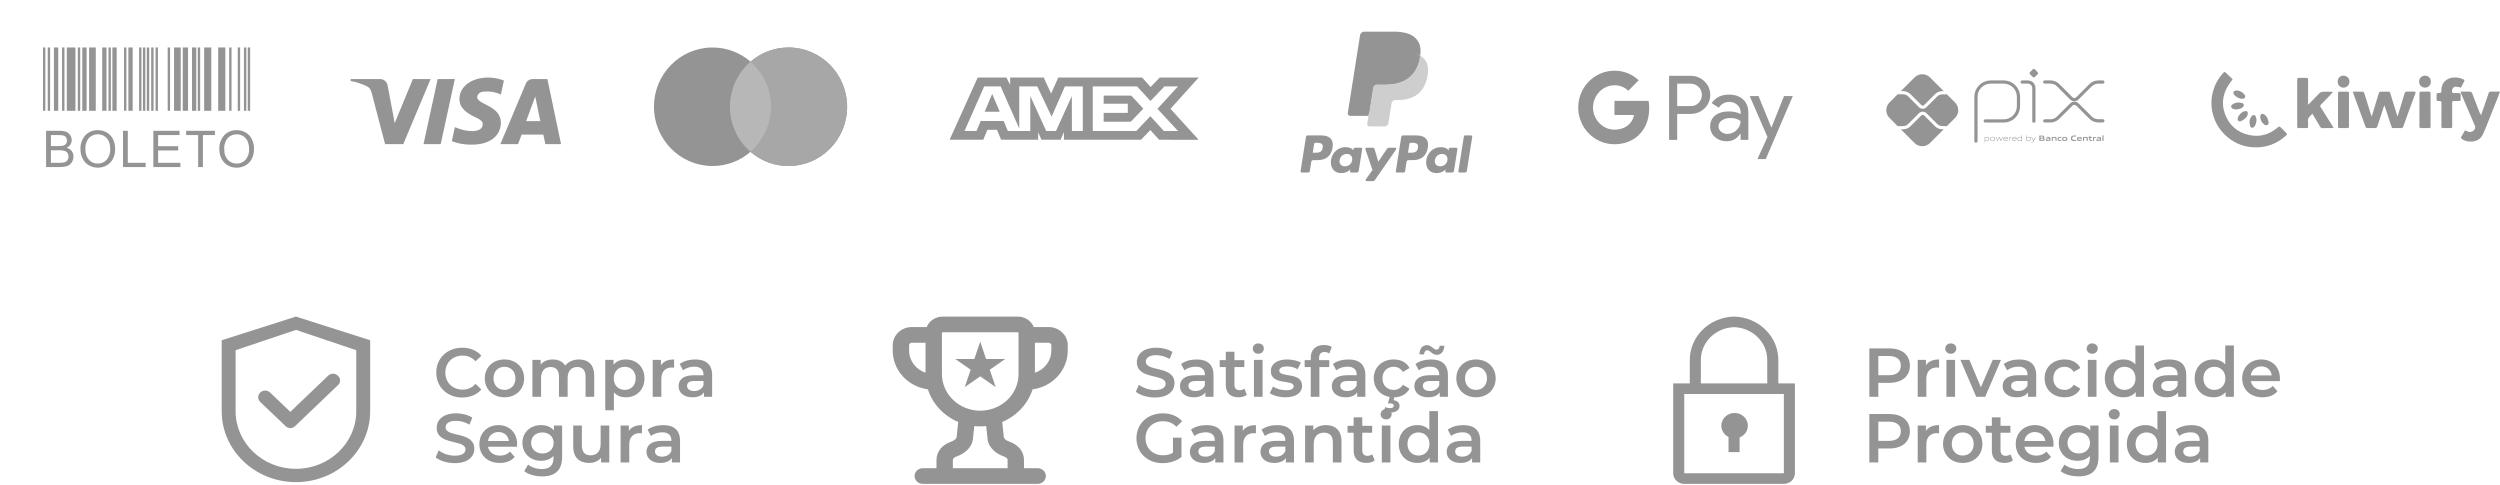 <svg xmlns="http://www.w3.org/2000/svg" width="263" height="51" viewBox="0 0 263 51" fill="none"><path d="M182.476 43.443C182.162 43.446 181.859 43.548 181.613 43.734C181.368 43.921 181.195 44.18 181.122 44.471C181.049 44.763 181.08 45.069 181.211 45.341C181.341 45.614 181.563 45.836 181.841 45.974V47.565H183.005V46.024C183.306 45.906 183.554 45.693 183.708 45.419C183.862 45.146 183.912 44.83 183.85 44.526C183.787 44.221 183.616 43.947 183.365 43.749C183.115 43.552 182.8 43.444 182.476 43.443Z" fill="#949494"></path><path d="M187.079 40.335V37.955C187.104 36.749 186.628 35.583 185.755 34.711C184.883 33.84 183.684 33.334 182.423 33.305C181.161 33.334 179.963 33.84 179.09 34.711C178.217 35.583 177.741 36.749 177.766 37.955V40.335H176.02V49.79C176.02 50.085 176.143 50.368 176.361 50.577C176.58 50.785 176.876 50.903 177.184 50.903H187.661C187.97 50.903 188.266 50.785 188.484 50.577C188.702 50.368 188.825 50.085 188.825 49.79V40.335H187.079ZM178.93 37.955C178.905 37.044 179.259 36.161 179.913 35.498C180.567 34.835 181.47 34.447 182.423 34.417C183.376 34.447 184.278 34.835 184.932 35.498C185.587 36.161 185.94 37.044 185.915 37.955V40.335H178.93V37.955ZM177.184 49.79V41.448H187.661V49.79H177.184Z" fill="#949494"></path><path d="M48.618 41.819C49.455 41.819 50.168 41.52 50.641 40.967L50.03 40.385C49.659 40.792 49.2 40.989 48.669 40.989C47.613 40.989 46.849 40.246 46.849 39.198C46.849 38.15 47.613 37.407 48.669 37.407C49.2 37.407 49.659 37.604 50.03 38.004L50.641 37.429C50.168 36.876 49.455 36.578 48.625 36.578C47.06 36.578 45.895 37.677 45.895 39.198C45.895 40.719 47.06 41.819 48.618 41.819Z" fill="#949494"></path><path d="M53.066 41.797C54.274 41.797 55.14 40.967 55.14 39.802C55.14 38.638 54.274 37.815 53.066 37.815C51.872 37.815 50.998 38.638 50.998 39.802C50.998 40.967 51.872 41.797 53.066 41.797ZM53.066 41.018C52.41 41.018 51.916 40.545 51.916 39.802C51.916 39.06 52.41 38.587 53.066 38.587C53.728 38.587 54.223 39.06 54.223 39.802C54.223 40.545 53.728 41.018 53.066 41.018Z" fill="#949494"></path><path d="M60.916 37.815C60.298 37.815 59.773 38.063 59.461 38.463C59.191 38.026 58.718 37.815 58.15 37.815C57.619 37.815 57.168 38.004 56.876 38.354V37.859H56.01V41.746H56.92V39.773C56.92 39.002 57.328 38.608 57.932 38.608C58.485 38.608 58.805 38.943 58.805 39.635V41.746H59.715V39.773C59.715 39.002 60.13 38.608 60.727 38.608C61.28 38.608 61.601 38.943 61.601 39.635V41.746H62.511V39.518C62.511 38.346 61.855 37.815 60.916 37.815Z" fill="#949494"></path><path d="M65.828 37.815C65.296 37.815 64.845 37.997 64.54 38.368V37.859H63.673V43.158H64.583V41.273C64.896 41.629 65.333 41.797 65.828 41.797C66.963 41.797 67.8 41.011 67.8 39.802C67.8 38.601 66.963 37.815 65.828 37.815ZM65.726 41.018C65.071 41.018 64.569 40.545 64.569 39.802C64.569 39.06 65.071 38.587 65.726 38.587C66.381 38.587 66.876 39.06 66.876 39.802C66.876 40.545 66.381 41.018 65.726 41.018Z" fill="#949494"></path><path d="M69.53 38.426V37.859H68.663V41.746H69.573V39.861C69.573 39.067 70.01 38.66 70.702 38.66C70.767 38.66 70.833 38.667 70.913 38.681V37.815C70.265 37.815 69.792 38.019 69.53 38.426Z" fill="#949494"></path><path d="M73.148 37.815C72.522 37.815 71.918 37.975 71.503 38.295L71.86 38.958C72.151 38.718 72.602 38.572 73.039 38.572C73.687 38.572 74.007 38.885 74.007 39.416V39.475H73.003C71.823 39.475 71.387 39.984 71.387 40.632C71.387 41.309 71.947 41.797 72.835 41.797C73.418 41.797 73.84 41.608 74.058 41.273V41.746H74.917V39.468C74.917 38.346 74.269 37.815 73.148 37.815ZM73.024 41.134C72.559 41.134 72.282 40.923 72.282 40.596C72.282 40.312 72.449 40.079 73.068 40.079H74.007V40.53C73.854 40.931 73.469 41.134 73.024 41.134Z" fill="#949494"></path><path d="M47.839 48.724C49.236 48.724 49.899 48.026 49.899 47.21C49.899 45.34 46.878 46.046 46.878 44.961C46.878 44.575 47.198 44.27 47.984 44.27C48.428 44.27 48.931 44.401 49.389 44.67L49.688 43.935C49.244 43.644 48.603 43.483 47.992 43.483C46.594 43.483 45.939 44.182 45.939 45.005C45.939 46.897 48.967 46.177 48.967 47.276C48.967 47.654 48.632 47.938 47.839 47.938C47.213 47.938 46.565 47.705 46.157 47.378L45.83 48.113C46.252 48.477 47.045 48.724 47.839 48.724Z" fill="#949494"></path><path d="M54.404 46.73C54.404 45.514 53.574 44.721 52.439 44.721C51.281 44.721 50.43 45.551 50.43 46.708C50.43 47.865 51.274 48.703 52.577 48.703C53.247 48.703 53.793 48.484 54.142 48.069L53.654 47.509C53.378 47.793 53.036 47.931 52.599 47.931C51.922 47.931 51.449 47.567 51.34 46.999H54.389C54.397 46.912 54.404 46.803 54.404 46.73ZM52.439 45.449C53.036 45.449 53.465 45.835 53.538 46.395H51.332C51.42 45.827 51.849 45.449 52.439 45.449Z" fill="#949494"></path><path d="M58.27 44.765V45.281C57.95 44.896 57.469 44.721 56.923 44.721C55.809 44.721 54.958 45.463 54.958 46.592C54.958 47.72 55.809 48.477 56.923 48.477C57.447 48.477 57.906 48.31 58.226 47.96V48.164C58.226 48.95 57.848 49.343 56.989 49.343C56.45 49.343 55.897 49.161 55.555 48.877L55.147 49.562C55.591 49.925 56.312 50.115 57.04 50.115C58.401 50.115 59.136 49.474 59.136 48.062V44.765H58.27ZM57.061 47.705C56.37 47.705 55.875 47.254 55.875 46.592C55.875 45.937 56.37 45.492 57.061 45.492C57.746 45.492 58.241 45.937 58.241 46.592C58.241 47.254 57.746 47.705 57.061 47.705Z" fill="#949494"></path><path d="M63.186 44.765V46.73C63.186 47.509 62.756 47.902 62.123 47.902C61.548 47.902 61.213 47.567 61.213 46.861V44.765H60.303V46.985C60.303 48.157 60.98 48.703 61.977 48.703C62.48 48.703 62.938 48.513 63.229 48.157V48.652H64.096V44.765H63.186Z" fill="#949494"></path><path d="M66.153 45.332V44.765H65.287V48.652H66.197V46.766C66.197 45.973 66.633 45.565 67.325 45.565C67.391 45.565 67.456 45.573 67.536 45.587V44.721C66.888 44.721 66.415 44.925 66.153 45.332Z" fill="#949494"></path><path d="M69.772 44.721C69.146 44.721 68.541 44.881 68.126 45.201L68.483 45.864C68.774 45.624 69.226 45.478 69.662 45.478C70.31 45.478 70.631 45.791 70.631 46.322V46.381H69.626C68.447 46.381 68.01 46.89 68.01 47.538C68.01 48.215 68.571 48.703 69.459 48.703C70.041 48.703 70.463 48.513 70.681 48.178V48.652H71.54V46.373C71.54 45.252 70.893 44.721 69.772 44.721ZM69.648 48.04C69.182 48.04 68.905 47.829 68.905 47.502C68.905 47.218 69.073 46.985 69.692 46.985H70.631V47.436C70.478 47.836 70.092 48.04 69.648 48.04Z" fill="#949494"></path><path d="M121.497 41.818C122.895 41.818 123.557 41.12 123.557 40.304C123.557 38.434 120.536 39.139 120.536 38.055C120.536 37.669 120.856 37.363 121.643 37.363C122.087 37.363 122.589 37.495 123.047 37.764L123.346 37.029C122.902 36.737 122.261 36.577 121.65 36.577C120.252 36.577 119.597 37.276 119.597 38.099C119.597 39.991 122.625 39.271 122.625 40.37C122.625 40.748 122.29 41.032 121.497 41.032C120.871 41.032 120.223 40.799 119.816 40.472L119.488 41.207C119.91 41.571 120.704 41.818 121.497 41.818Z" fill="#949494"></path><path d="M125.893 37.815C125.267 37.815 124.663 37.975 124.248 38.295L124.605 38.958C124.896 38.717 125.347 38.572 125.784 38.572C126.432 38.572 126.752 38.885 126.752 39.416V39.474H125.747C124.568 39.474 124.131 39.984 124.131 40.632C124.131 41.309 124.692 41.796 125.58 41.796C126.162 41.796 126.584 41.607 126.803 41.272V41.745H127.662V39.467C127.662 38.346 127.014 37.815 125.893 37.815ZM125.769 41.134C125.303 41.134 125.027 40.923 125.027 40.595C125.027 40.312 125.194 40.079 125.813 40.079H126.752V40.53C126.599 40.93 126.213 41.134 125.769 41.134Z" fill="#949494"></path><path d="M130.911 40.886C130.773 40.996 130.591 41.047 130.402 41.047C130.052 41.047 129.863 40.843 129.863 40.464V38.615H130.904V37.888H129.863V36.999H128.953V37.888H128.313V38.615H128.953V40.486C128.953 41.345 129.441 41.796 130.293 41.796C130.62 41.796 130.948 41.709 131.166 41.534L130.911 40.886Z" fill="#949494"></path><path d="M132.373 37.218C132.715 37.218 132.956 36.97 132.956 36.65C132.956 36.352 132.708 36.126 132.373 36.126C132.038 36.126 131.791 36.366 131.791 36.672C131.791 36.978 132.038 37.218 132.373 37.218ZM131.915 41.745H132.825V37.858H131.915V41.745Z" fill="#949494"></path><path d="M135.22 41.796C136.312 41.796 136.981 41.323 136.981 40.595C136.981 39.074 134.579 39.773 134.579 38.987C134.579 38.732 134.841 38.55 135.394 38.55C135.766 38.55 136.137 38.623 136.508 38.841L136.858 38.15C136.508 37.938 135.919 37.815 135.402 37.815C134.354 37.815 133.691 38.295 133.691 39.03C133.691 40.581 136.093 39.882 136.093 40.624C136.093 40.894 135.853 41.054 135.278 41.054C134.79 41.054 134.266 40.894 133.924 40.668L133.575 41.36C133.924 41.607 134.572 41.796 135.22 41.796Z" fill="#949494"></path><path d="M139.345 37.029C139.534 37.029 139.708 37.094 139.847 37.189L140.102 36.505C139.898 36.359 139.592 36.293 139.279 36.293C138.376 36.293 137.889 36.825 137.889 37.64V37.888H137.248V38.615H137.889V41.745H138.799V38.615H139.839V37.888H138.769V37.655C138.769 37.24 138.966 37.029 139.345 37.029Z" fill="#949494"></path><path d="M141.866 37.815C141.24 37.815 140.636 37.975 140.221 38.295L140.577 38.958C140.869 38.717 141.32 38.572 141.757 38.572C142.404 38.572 142.725 38.885 142.725 39.416V39.474H141.72C140.541 39.474 140.104 39.984 140.104 40.632C140.104 41.309 140.665 41.796 141.553 41.796C142.135 41.796 142.557 41.607 142.776 41.272V41.745H143.635V39.467C143.635 38.346 142.987 37.815 141.866 37.815ZM141.742 41.134C141.276 41.134 141 40.923 141 40.595C141 40.312 141.167 40.079 141.786 40.079H142.725V40.53C142.572 40.93 142.186 41.134 141.742 41.134Z" fill="#949494"></path><path d="M146.614 41.018C145.944 41.018 145.435 40.559 145.435 39.802C145.435 39.052 145.944 38.586 146.614 38.586C147 38.586 147.349 38.754 147.582 39.125L148.281 38.717C147.983 38.128 147.378 37.815 146.621 37.815C145.391 37.815 144.518 38.637 144.518 39.802C144.518 40.828 145.195 41.593 146.192 41.76L146.01 42.437H146.236C146.512 42.437 146.621 42.539 146.621 42.677C146.621 42.837 146.505 42.939 146.236 42.939C146.054 42.939 145.893 42.903 145.741 42.823L145.573 43.252C145.755 43.354 145.981 43.405 146.243 43.405C146.84 43.405 147.233 43.136 147.233 42.714C147.233 42.401 147.029 42.153 146.599 42.102L146.68 41.796C147.407 41.782 147.99 41.454 148.281 40.886L147.582 40.479C147.349 40.85 147 41.018 146.614 41.018Z" fill="#949494"></path><path d="M150.167 36.847C150.429 36.847 150.676 37.327 151.157 37.327C151.622 37.327 151.928 36.941 151.943 36.373H151.455C151.441 36.636 151.302 36.788 151.098 36.788C150.836 36.788 150.589 36.308 150.108 36.308C149.643 36.308 149.337 36.687 149.322 37.283H149.81C149.825 37.007 149.963 36.847 150.167 36.847ZM150.552 37.815C149.926 37.815 149.322 37.975 148.907 38.295L149.264 38.958C149.555 38.717 150.007 38.572 150.443 38.572C151.091 38.572 151.411 38.885 151.411 39.416V39.474H150.407C149.228 39.474 148.791 39.984 148.791 40.632C148.791 41.309 149.351 41.796 150.239 41.796C150.822 41.796 151.244 41.607 151.462 41.272V41.745H152.321V39.467C152.321 38.346 151.673 37.815 150.552 37.815ZM150.429 41.134C149.963 41.134 149.686 40.923 149.686 40.595C149.686 40.312 149.854 40.079 150.472 40.079H151.411V40.53C151.259 40.93 150.873 41.134 150.429 41.134Z" fill="#949494"></path><path d="M155.272 41.796C156.48 41.796 157.346 40.967 157.346 39.802C157.346 38.637 156.48 37.815 155.272 37.815C154.078 37.815 153.204 38.637 153.204 39.802C153.204 40.967 154.078 41.796 155.272 41.796ZM155.272 41.018C154.616 41.018 154.121 40.544 154.121 39.802C154.121 39.059 154.616 38.586 155.272 38.586C155.934 38.586 156.429 39.059 156.429 39.802C156.429 40.544 155.934 41.018 155.272 41.018Z" fill="#949494"></path><path d="M123.397 47.632C123.069 47.822 122.713 47.894 122.349 47.894C121.271 47.894 120.507 47.137 120.507 46.104C120.507 45.048 121.271 44.313 122.356 44.313C122.902 44.313 123.36 44.495 123.761 44.895L124.358 44.313C123.877 43.767 123.164 43.483 122.312 43.483C120.718 43.483 119.553 44.582 119.553 46.104C119.553 47.625 120.718 48.724 122.298 48.724C123.018 48.724 123.761 48.506 124.292 48.076V46.045H123.397V47.632Z" fill="#949494"></path><path d="M126.938 44.721C126.312 44.721 125.708 44.881 125.293 45.201L125.649 45.863C125.941 45.623 126.392 45.478 126.829 45.478C127.477 45.478 127.797 45.791 127.797 46.322V46.38H126.792C125.613 46.38 125.176 46.89 125.176 47.538C125.176 48.215 125.737 48.702 126.625 48.702C127.207 48.702 127.629 48.513 127.848 48.178V48.651H128.707V46.373C128.707 45.252 128.059 44.721 126.938 44.721ZM126.814 48.04C126.348 48.04 126.072 47.829 126.072 47.501C126.072 47.217 126.239 46.984 126.858 46.984H127.797V47.436C127.644 47.836 127.258 48.04 126.814 48.04Z" fill="#949494"></path><path d="M130.741 45.332V44.764H129.874V48.651H130.784V46.766C130.784 45.973 131.221 45.565 131.913 45.565C131.978 45.565 132.044 45.572 132.124 45.587V44.721C131.476 44.721 131.003 44.924 130.741 45.332Z" fill="#949494"></path><path d="M134.359 44.721C133.733 44.721 133.129 44.881 132.714 45.201L133.071 45.863C133.362 45.623 133.813 45.478 134.25 45.478C134.898 45.478 135.218 45.791 135.218 46.322V46.38H134.214C133.034 46.38 132.598 46.89 132.598 47.538C132.598 48.215 133.158 48.702 134.046 48.702C134.629 48.702 135.051 48.513 135.269 48.178V48.651H136.128V46.373C136.128 45.252 135.48 44.721 134.359 44.721ZM134.235 48.04C133.77 48.04 133.493 47.829 133.493 47.501C133.493 47.217 133.66 46.984 134.279 46.984H135.218V47.436C135.065 47.836 134.679 48.04 134.235 48.04Z" fill="#949494"></path><path d="M139.501 44.721C138.934 44.721 138.46 44.91 138.162 45.267V44.764H137.296V48.651H138.206V46.686C138.206 45.907 138.642 45.514 139.29 45.514C139.873 45.514 140.215 45.849 140.215 46.54V48.651H141.125V46.424C141.125 45.252 140.433 44.721 139.501 44.721Z" fill="#949494"></path><path d="M144.361 47.792C144.222 47.902 144.04 47.953 143.851 47.953C143.502 47.953 143.312 47.749 143.312 47.37V45.521H144.353V44.793H143.312V43.905H142.403V44.793H141.762V45.521H142.403V47.392C142.403 48.251 142.89 48.702 143.742 48.702C144.07 48.702 144.397 48.615 144.615 48.44L144.361 47.792Z" fill="#949494"></path><path d="M145.823 44.124C146.165 44.124 146.405 43.876 146.405 43.556C146.405 43.258 146.157 43.032 145.823 43.032C145.488 43.032 145.24 43.272 145.24 43.578C145.24 43.883 145.488 44.124 145.823 44.124ZM145.364 48.651H146.274V44.764H145.364V48.651Z" fill="#949494"></path><path d="M150.365 43.25V45.245C150.059 44.888 149.615 44.721 149.113 44.721C147.985 44.721 147.148 45.499 147.148 46.708C147.148 47.916 147.985 48.702 149.113 48.702C149.645 48.702 150.096 48.52 150.402 48.149V48.651H151.275V43.25H150.365ZM149.222 47.923C148.567 47.923 148.065 47.45 148.065 46.708C148.065 45.965 148.567 45.492 149.222 45.492C149.877 45.492 150.38 45.965 150.38 46.708C150.38 47.45 149.877 47.923 149.222 47.923Z" fill="#949494"></path><path d="M153.95 44.721C153.324 44.721 152.72 44.881 152.305 45.201L152.662 45.863C152.953 45.623 153.404 45.478 153.841 45.478C154.489 45.478 154.809 45.791 154.809 46.322V46.38H153.805C152.626 46.38 152.189 46.89 152.189 47.538C152.189 48.215 152.749 48.702 153.637 48.702C154.22 48.702 154.642 48.513 154.86 48.178V48.651H155.719V46.373C155.719 45.252 155.071 44.721 153.95 44.721ZM153.827 48.04C153.361 48.04 153.084 47.829 153.084 47.501C153.084 47.217 153.252 46.984 153.87 46.984H154.809V47.436C154.656 47.836 154.271 48.04 153.827 48.04Z" fill="#949494"></path><path d="M198.75 36.65H196.654V41.745H197.6V40.275H198.75C200.09 40.275 200.92 39.584 200.92 38.463C200.92 37.334 200.09 36.65 198.75 36.65ZM198.707 39.474H197.6V37.451H198.707C199.537 37.451 199.966 37.822 199.966 38.463C199.966 39.103 199.537 39.474 198.707 39.474Z" fill="#949494"></path><path d="M202.608 38.426V37.858H201.742V41.745H202.652V39.86C202.652 39.067 203.088 38.659 203.78 38.659C203.845 38.659 203.911 38.666 203.991 38.681V37.815C203.343 37.815 202.87 38.019 202.608 38.426Z" fill="#949494"></path><path d="M205.221 37.218C205.564 37.218 205.804 36.97 205.804 36.65C205.804 36.352 205.556 36.126 205.221 36.126C204.887 36.126 204.639 36.366 204.639 36.672C204.639 36.978 204.887 37.218 205.221 37.218ZM204.763 41.745H205.673V37.858H204.763V41.745Z" fill="#949494"></path><path d="M209.633 37.858L208.388 40.741L207.18 37.858H206.234L207.901 41.745H208.84L210.507 37.858H209.633Z" fill="#949494"></path><path d="M212.439 37.815C211.813 37.815 211.209 37.975 210.794 38.295L211.151 38.958C211.442 38.717 211.893 38.572 212.33 38.572C212.978 38.572 213.298 38.885 213.298 39.416V39.474H212.294C211.114 39.474 210.678 39.984 210.678 40.632C210.678 41.309 211.238 41.796 212.126 41.796C212.709 41.796 213.131 41.607 213.349 41.272V41.745H214.208V39.467C214.208 38.346 213.56 37.815 212.439 37.815ZM212.316 41.134C211.85 41.134 211.573 40.923 211.573 40.595C211.573 40.312 211.741 40.079 212.359 40.079H213.298V40.53C213.145 40.93 212.76 41.134 212.316 41.134Z" fill="#949494"></path><path d="M217.195 41.796C217.952 41.796 218.556 41.469 218.854 40.886L218.156 40.479C217.923 40.85 217.573 41.018 217.188 41.018C216.518 41.018 216.008 40.559 216.008 39.802C216.008 39.052 216.518 38.586 217.188 38.586C217.573 38.586 217.923 38.754 218.156 39.125L218.854 38.717C218.556 38.128 217.952 37.815 217.195 37.815C215.965 37.815 215.091 38.637 215.091 39.802C215.091 40.967 215.965 41.796 217.195 41.796Z" fill="#949494"></path><path d="M220.1 37.218C220.442 37.218 220.682 36.97 220.682 36.65C220.682 36.352 220.434 36.126 220.1 36.126C219.765 36.126 219.517 36.366 219.517 36.672C219.517 36.978 219.765 37.218 220.1 37.218ZM219.641 41.745H220.551V37.858H219.641V41.745Z" fill="#949494"></path><path d="M224.642 36.344V38.339C224.336 37.982 223.892 37.815 223.39 37.815C222.262 37.815 221.425 38.594 221.425 39.802C221.425 41.01 222.262 41.796 223.39 41.796C223.922 41.796 224.373 41.614 224.679 41.243V41.745H225.552V36.344H224.642ZM223.499 41.018C222.844 41.018 222.342 40.544 222.342 39.802C222.342 39.059 222.844 38.586 223.499 38.586C224.155 38.586 224.657 39.059 224.657 39.802C224.657 40.544 224.155 41.018 223.499 41.018Z" fill="#949494"></path><path d="M228.227 37.815C227.601 37.815 226.997 37.975 226.582 38.295L226.939 38.958C227.23 38.717 227.681 38.572 228.118 38.572C228.766 38.572 229.086 38.885 229.086 39.416V39.474H228.082C226.903 39.474 226.466 39.984 226.466 40.632C226.466 41.309 227.026 41.796 227.914 41.796C228.497 41.796 228.919 41.607 229.137 41.272V41.745H229.996V39.467C229.996 38.346 229.348 37.815 228.227 37.815ZM228.104 41.134C227.638 41.134 227.361 40.923 227.361 40.595C227.361 40.312 227.529 40.079 228.147 40.079H229.086V40.53C228.933 40.93 228.548 41.134 228.104 41.134Z" fill="#949494"></path><path d="M234.097 36.344V38.339C233.791 37.982 233.347 37.815 232.845 37.815C231.716 37.815 230.879 38.594 230.879 39.802C230.879 41.01 231.716 41.796 232.845 41.796C233.376 41.796 233.827 41.614 234.133 41.243V41.745H235.006V36.344H234.097ZM232.954 41.018C232.299 41.018 231.796 40.544 231.796 39.802C231.796 39.059 232.299 38.586 232.954 38.586C233.609 38.586 234.111 39.059 234.111 39.802C234.111 40.544 233.609 41.018 232.954 41.018Z" fill="#949494"></path><path d="M239.851 39.824C239.851 38.608 239.021 37.815 237.886 37.815C236.728 37.815 235.876 38.645 235.876 39.802C235.876 40.959 236.721 41.796 238.024 41.796C238.694 41.796 239.239 41.578 239.589 41.163L239.101 40.603C238.825 40.886 238.482 41.025 238.046 41.025C237.369 41.025 236.896 40.661 236.786 40.093H239.836C239.844 40.006 239.851 39.897 239.851 39.824ZM237.886 38.543C238.482 38.543 238.912 38.928 238.985 39.489H236.779C236.866 38.921 237.296 38.543 237.886 38.543Z" fill="#949494"></path><path d="M198.75 43.556H196.654V48.651H197.6V47.181H198.75C200.09 47.181 200.92 46.489 200.92 45.368C200.92 44.24 200.09 43.556 198.75 43.556ZM198.707 46.38H197.6V44.357H198.707C199.537 44.357 199.966 44.728 199.966 45.368C199.966 46.009 199.537 46.38 198.707 46.38Z" fill="#949494"></path><path d="M202.608 45.332V44.764H201.742V48.651H202.652V46.766C202.652 45.973 203.088 45.565 203.78 45.565C203.845 45.565 203.911 45.572 203.991 45.587V44.721C203.343 44.721 202.87 44.924 202.608 45.332Z" fill="#949494"></path><path d="M206.474 48.702C207.683 48.702 208.549 47.873 208.549 46.708C208.549 45.543 207.683 44.721 206.474 44.721C205.28 44.721 204.407 45.543 204.407 46.708C204.407 47.873 205.28 48.702 206.474 48.702ZM206.474 47.923C205.819 47.923 205.324 47.45 205.324 46.708C205.324 45.965 205.819 45.492 206.474 45.492C207.137 45.492 207.632 45.965 207.632 46.708C207.632 47.45 207.137 47.923 206.474 47.923Z" fill="#949494"></path><path d="M211.501 47.792C211.362 47.902 211.18 47.953 210.991 47.953C210.642 47.953 210.453 47.749 210.453 47.37V45.521H211.493V44.793H210.453V43.905H209.543V44.793H208.902V45.521H209.543V47.392C209.543 48.251 210.03 48.702 210.882 48.702C211.21 48.702 211.537 48.615 211.756 48.44L211.501 47.792Z" fill="#949494"></path><path d="M216.03 46.73C216.03 45.514 215.2 44.721 214.065 44.721C212.907 44.721 212.056 45.55 212.056 46.708C212.056 47.865 212.9 48.702 214.203 48.702C214.873 48.702 215.419 48.484 215.768 48.069L215.28 47.508C215.004 47.792 214.662 47.931 214.225 47.931C213.548 47.931 213.075 47.567 212.966 46.999H216.016C216.023 46.912 216.03 46.802 216.03 46.73ZM214.065 45.449C214.662 45.449 215.091 45.834 215.164 46.395H212.958C213.046 45.827 213.475 45.449 214.065 45.449Z" fill="#949494"></path><path d="M219.896 44.764V45.281C219.576 44.895 219.095 44.721 218.549 44.721C217.436 44.721 216.584 45.463 216.584 46.591C216.584 47.72 217.436 48.477 218.549 48.477C219.073 48.477 219.532 48.309 219.852 47.96V48.164C219.852 48.95 219.474 49.343 218.615 49.343C218.076 49.343 217.523 49.161 217.181 48.877L216.773 49.561C217.217 49.925 217.938 50.114 218.666 50.114C220.027 50.114 220.762 49.474 220.762 48.062V44.764H219.896ZM218.688 47.705C217.996 47.705 217.501 47.254 217.501 46.591C217.501 45.936 217.996 45.492 218.688 45.492C219.372 45.492 219.867 45.936 219.867 46.591C219.867 47.254 219.372 47.705 218.688 47.705Z" fill="#949494"></path><path d="M222.417 44.124C222.759 44.124 222.999 43.876 222.999 43.556C222.999 43.258 222.752 43.032 222.417 43.032C222.082 43.032 221.835 43.272 221.835 43.578C221.835 43.883 222.082 44.124 222.417 44.124ZM221.958 48.651H222.868V44.764H221.958V48.651Z" fill="#949494"></path><path d="M226.96 43.25V45.245C226.654 44.888 226.21 44.721 225.708 44.721C224.579 44.721 223.742 45.499 223.742 46.708C223.742 47.916 224.579 48.702 225.708 48.702C226.239 48.702 226.69 48.52 226.996 48.149V48.651H227.869V43.25H226.96ZM225.817 47.923C225.162 47.923 224.659 47.45 224.659 46.708C224.659 45.965 225.162 45.492 225.817 45.492C226.472 45.492 226.974 45.965 226.974 46.708C226.974 47.45 226.472 47.923 225.817 47.923Z" fill="#949494"></path><path d="M230.545 44.721C229.919 44.721 229.315 44.881 228.9 45.201L229.256 45.863C229.548 45.623 229.999 45.478 230.436 45.478C231.083 45.478 231.404 45.791 231.404 46.322V46.38H230.399C229.22 46.38 228.783 46.89 228.783 47.538C228.783 48.215 229.344 48.702 230.232 48.702C230.814 48.702 231.236 48.513 231.455 48.178V48.651H232.314V46.373C232.314 45.252 231.666 44.721 230.545 44.721ZM230.421 48.04C229.955 48.04 229.679 47.829 229.679 47.501C229.679 47.217 229.846 46.984 230.465 46.984H231.404V47.436C231.251 47.836 230.865 48.04 230.421 48.04Z" fill="#949494"></path><path d="M31.132 33.305L23.322 35.793V43.256C23.322 47.378 26.818 50.719 31.132 50.719C35.446 50.719 38.942 47.378 38.942 43.256V35.793L31.132 33.305ZM37.478 43.256C37.478 46.605 34.637 49.32 31.132 49.32C27.628 49.32 24.786 46.605 24.786 43.256V36.842L31.132 34.705L37.478 36.842V43.256Z" fill="#949494"></path><path d="M28.413 41.294C28.345 41.228 28.264 41.177 28.175 41.141C28.086 41.106 27.991 41.088 27.895 41.088C27.799 41.088 27.703 41.106 27.615 41.141C27.526 41.177 27.445 41.228 27.377 41.294C27.309 41.358 27.255 41.435 27.218 41.52C27.181 41.605 27.162 41.696 27.162 41.788C27.162 41.88 27.181 41.971 27.218 42.056C27.255 42.141 27.309 42.218 27.377 42.283L30.009 44.798L30.052 44.839C30.116 44.9 30.192 44.949 30.276 44.982C30.36 45.015 30.45 45.032 30.541 45.032C30.632 45.032 30.722 45.015 30.806 44.982C30.89 44.949 30.966 44.9 31.03 44.839L35.576 40.495C35.64 40.433 35.691 40.361 35.726 40.28C35.761 40.2 35.779 40.114 35.779 40.027C35.779 39.94 35.761 39.854 35.726 39.774C35.691 39.694 35.64 39.621 35.576 39.56L35.519 39.505C35.455 39.444 35.379 39.395 35.295 39.362C35.211 39.329 35.121 39.312 35.03 39.312C34.939 39.312 34.849 39.329 34.765 39.362C34.681 39.395 34.605 39.444 34.541 39.505L30.54 43.326L28.413 41.294Z" fill="#949494"></path><path fill-rule="evenodd" clip-rule="evenodd" d="M97.615 40.962C96.588 40.821 95.647 40.331 94.967 39.581C94.287 38.831 93.913 37.872 93.913 36.88V36.33C93.913 35.267 94.815 34.405 95.927 34.405H97.488C97.75 33.762 98.404 33.305 99.17 33.305H107.071C107.434 33.305 107.79 33.41 108.09 33.607C108.39 33.803 108.621 34.081 108.753 34.405H110.314C111.426 34.405 112.328 35.267 112.328 36.33V36.88C112.328 37.872 111.954 38.831 111.274 39.581C110.594 40.331 109.654 40.821 108.626 40.962C108.383 41.719 107.972 42.417 107.422 43.008C106.871 43.6 106.194 44.071 105.436 44.391L105.602 45.981C105.608 46.036 105.637 46.113 105.733 46.205C105.832 46.301 105.983 46.392 106.163 46.455C106.488 46.568 106.874 46.756 107.187 47.08C107.515 47.421 107.724 47.875 107.724 48.428V49.253H109.163C109.392 49.253 109.612 49.34 109.774 49.495C109.935 49.649 110.026 49.859 110.026 50.078C110.026 50.297 109.935 50.506 109.774 50.661C109.612 50.816 109.392 50.903 109.163 50.903H97.078C96.849 50.903 96.629 50.816 96.468 50.661C96.306 50.506 96.215 50.297 96.215 50.078C96.215 49.859 96.306 49.649 96.468 49.495C96.629 49.34 96.849 49.253 97.078 49.253H98.517V48.428C98.517 47.875 98.726 47.421 99.055 47.08C99.366 46.756 99.753 46.568 100.079 46.455C100.239 46.402 100.385 46.317 100.508 46.205C100.605 46.112 100.633 46.037 100.639 45.981L100.805 44.391C100.047 44.071 99.37 43.6 98.82 43.008C98.27 42.417 97.859 41.719 97.617 40.962H97.615ZM97.366 36.055H95.927C95.851 36.055 95.778 36.084 95.724 36.135C95.67 36.187 95.639 36.257 95.639 36.33V36.88C95.639 37.958 96.36 38.874 97.366 39.214V36.055ZM102.496 44.821L102.357 46.145C102.25 47.162 101.37 47.761 100.669 48.005C100.54 48.043 100.422 48.109 100.324 48.198C100.281 48.242 100.243 48.3 100.243 48.429V49.254H105.998V48.429C105.998 48.3 105.96 48.242 105.917 48.198C105.819 48.109 105.701 48.043 105.572 48.005C104.871 47.761 103.991 47.162 103.885 46.146L103.747 44.822C103.331 44.865 102.911 44.865 102.496 44.822V44.821ZM108.875 39.215V36.055H110.314C110.39 36.055 110.464 36.084 110.518 36.135C110.572 36.187 110.602 36.257 110.602 36.33V36.88C110.602 37.392 110.436 37.891 110.127 38.309C109.818 38.727 109.38 39.043 108.875 39.214V39.215ZM99.092 35.03C99.092 34.989 99.127 34.955 99.17 34.955H107.071C107.113 34.955 107.149 34.988 107.149 35.03V39.354C107.149 40.375 106.725 41.354 105.969 42.076C105.214 42.798 104.189 43.204 103.121 43.204C102.052 43.204 101.028 42.798 100.272 42.076C99.517 41.354 99.092 40.375 99.092 39.354V35.03Z" fill="#949494"></path><path d="M103.119 35.944L103.739 37.768L105.746 37.768L104.123 38.895L104.743 40.719L103.119 39.592L101.495 40.719L102.116 38.895L100.492 37.768L102.499 37.768L103.119 35.944Z" fill="#949494"></path><path d="M207.87 14.841V10.181C207.87 9.977 207.91 9.775 207.988 9.587C208.066 9.399 208.18 9.228 208.324 9.083C208.469 8.939 208.64 8.825 208.828 8.747C209.017 8.669 209.218 8.629 209.422 8.629H210.797C211.207 8.63 211.601 8.793 211.891 9.084C212.181 9.375 212.344 9.769 212.344 10.179V11.171C212.344 11.583 212.18 11.978 211.889 12.269C211.598 12.56 211.203 12.724 210.791 12.724H208.847" stroke="#949494" stroke-width="0.339" stroke-linecap="round" stroke-linejoin="round"></path><path d="M212.73 8.628H213.325C213.494 8.628 213.656 8.695 213.776 8.815C213.895 8.934 213.963 9.096 213.963 9.265V12.747" stroke="#949494" stroke-width="0.339" stroke-linecap="round" stroke-linejoin="round"></path><path d="M213.834 8.089L213.564 7.818C213.548 7.802 213.535 7.783 213.526 7.762C213.518 7.741 213.513 7.719 213.513 7.696C213.513 7.674 213.518 7.651 213.526 7.63C213.535 7.61 213.548 7.591 213.564 7.575L213.834 7.304C213.85 7.288 213.869 7.276 213.89 7.267C213.911 7.258 213.933 7.254 213.955 7.254C213.978 7.254 214 7.258 214.021 7.267C214.042 7.276 214.061 7.288 214.077 7.304L214.348 7.575C214.364 7.591 214.377 7.61 214.385 7.63C214.394 7.651 214.398 7.674 214.398 7.696C214.398 7.719 214.394 7.741 214.385 7.762C214.377 7.783 214.364 7.802 214.348 7.818L214.077 8.089C214.061 8.105 214.042 8.117 214.021 8.126C214 8.135 213.978 8.139 213.955 8.139C213.933 8.139 213.911 8.135 213.89 8.126C213.869 8.117 213.85 8.105 213.834 8.089Z" fill="#949494"></path><path d="M215.109 8.625H215.701C216.005 8.625 216.297 8.746 216.513 8.961L217.897 10.345C217.94 10.388 217.99 10.422 218.046 10.445C218.102 10.468 218.161 10.48 218.222 10.48C218.282 10.48 218.342 10.468 218.397 10.445C218.453 10.422 218.504 10.388 218.546 10.345L219.927 8.966C220.034 8.86 220.16 8.775 220.3 8.717C220.439 8.66 220.588 8.63 220.739 8.63H221.22" stroke="#949494" stroke-width="0.339" stroke-linecap="round" stroke-linejoin="round"></path><path d="M215.109 12.716H215.701C216.005 12.716 216.297 12.595 216.513 12.38L217.897 10.996C217.94 10.953 217.99 10.919 218.046 10.896C218.102 10.873 218.161 10.861 218.222 10.861C218.282 10.861 218.342 10.873 218.397 10.896C218.453 10.919 218.504 10.953 218.546 10.996L219.927 12.375C220.034 12.481 220.16 12.566 220.3 12.624C220.439 12.681 220.588 12.711 220.739 12.711H221.22" stroke="#949494" stroke-width="0.339" stroke-linecap="round" stroke-linejoin="round"></path><path d="M204.341 13.6C204.195 13.601 204.05 13.572 203.915 13.516C203.78 13.46 203.657 13.378 203.554 13.274L202.419 12.142C202.379 12.103 202.325 12.082 202.27 12.082C202.214 12.082 202.161 12.103 202.12 12.142L200.981 13.281C200.878 13.385 200.755 13.467 200.62 13.523C200.485 13.579 200.34 13.607 200.194 13.607H199.97L201.408 15.045C201.624 15.261 201.917 15.382 202.222 15.382C202.527 15.382 202.82 15.261 203.035 15.045L204.478 13.603L204.341 13.6Z" fill="#949494"></path><path d="M200.194 9.583C200.34 9.583 200.485 9.612 200.62 9.668C200.755 9.723 200.877 9.806 200.981 9.909L202.12 11.049C202.16 11.088 202.214 11.111 202.27 11.111C202.325 11.111 202.379 11.088 202.419 11.049L203.554 9.913C203.658 9.81 203.78 9.728 203.915 9.672C204.05 9.616 204.195 9.587 204.341 9.587H204.479L203.036 8.145C202.929 8.038 202.803 7.954 202.663 7.896C202.524 7.838 202.374 7.808 202.223 7.808C202.072 7.808 201.922 7.838 201.783 7.896C201.643 7.954 201.516 8.038 201.409 8.145L199.971 9.583H200.194Z" fill="#949494"></path><path d="M205.671 10.78L204.801 9.91C204.781 9.918 204.76 9.922 204.739 9.922H204.342C204.136 9.923 203.939 10.005 203.793 10.151L202.655 11.285C202.605 11.335 202.544 11.376 202.478 11.403C202.412 11.43 202.341 11.444 202.27 11.444C202.125 11.444 201.986 11.387 201.884 11.285L200.744 10.145C200.598 9.999 200.401 9.917 200.194 9.916H199.707C199.687 9.916 199.667 9.912 199.649 9.904L198.774 10.779C198.667 10.886 198.582 11.013 198.524 11.152C198.466 11.292 198.437 11.442 198.437 11.593C198.437 11.744 198.466 11.893 198.524 12.033C198.582 12.173 198.667 12.299 198.774 12.406L199.649 13.281C199.667 13.274 199.687 13.27 199.707 13.269H200.194C200.401 13.268 200.598 13.186 200.744 13.04L201.884 11.9C201.988 11.801 202.126 11.746 202.27 11.746C202.413 11.746 202.551 11.801 202.655 11.9L203.791 13.036C203.937 13.182 204.134 13.264 204.341 13.265H204.737C204.758 13.265 204.779 13.27 204.799 13.278L205.669 12.408C205.885 12.192 206.006 11.899 206.006 11.594C206.006 11.289 205.885 10.996 205.669 10.781" fill="#949494"></path><path d="M209.053 14.445C208.981 14.448 208.909 14.459 208.84 14.477V14.761C208.893 14.78 208.949 14.79 209.006 14.789C209.148 14.789 209.216 14.741 209.216 14.616C209.216 14.498 209.16 14.445 209.053 14.445ZM208.792 14.972V14.411H208.831L208.835 14.435C208.908 14.416 208.982 14.404 209.057 14.399C209.109 14.396 209.161 14.411 209.203 14.442C209.226 14.464 209.244 14.491 209.255 14.521C209.266 14.552 209.27 14.584 209.267 14.616C209.27 14.651 209.263 14.687 209.247 14.719C209.23 14.751 209.206 14.778 209.175 14.797C209.124 14.822 209.067 14.835 209.01 14.833C208.952 14.833 208.895 14.824 208.839 14.807V14.972H208.792Z" fill="#949494"></path><path d="M209.624 14.443C209.482 14.443 209.419 14.489 209.419 14.613C209.419 14.738 209.481 14.789 209.624 14.789C209.767 14.789 209.83 14.743 209.83 14.62C209.83 14.496 209.767 14.443 209.624 14.443ZM209.808 14.789C209.753 14.823 209.689 14.839 209.624 14.835C209.56 14.839 209.496 14.823 209.441 14.789C209.415 14.769 209.395 14.742 209.383 14.712C209.37 14.682 209.365 14.649 209.368 14.617C209.365 14.584 209.37 14.551 209.383 14.521C209.396 14.491 209.416 14.464 209.441 14.443C209.496 14.409 209.56 14.393 209.624 14.398C209.689 14.394 209.753 14.41 209.808 14.443C209.833 14.464 209.853 14.49 209.866 14.52C209.879 14.55 209.884 14.583 209.881 14.616C209.884 14.648 209.879 14.681 209.866 14.712C209.853 14.742 209.833 14.769 209.808 14.789Z" fill="#949494"></path><path d="M210.482 14.822L210.323 14.481H210.32L210.164 14.822H210.123L209.953 14.41H210.006L210.147 14.755H210.15L210.303 14.41H210.349L210.506 14.755H210.51L210.647 14.41H210.698L210.529 14.822H210.482Z" fill="#949494"></path><path d="M211.001 14.442C210.869 14.442 210.825 14.501 210.818 14.586H211.187C211.183 14.492 211.135 14.442 211.004 14.442H211.001ZM211.004 14.833C210.943 14.84 210.882 14.823 210.833 14.787C210.809 14.766 210.791 14.739 210.779 14.709C210.767 14.679 210.762 14.647 210.764 14.615C210.762 14.582 210.768 14.549 210.782 14.518C210.795 14.488 210.815 14.461 210.841 14.439C210.889 14.409 210.945 14.395 211.001 14.398C211.059 14.394 211.116 14.408 211.166 14.438C211.225 14.478 211.237 14.548 211.237 14.627H210.815C210.815 14.712 210.844 14.787 211.003 14.787C211.075 14.785 211.146 14.777 211.216 14.763V14.806C211.145 14.821 211.072 14.83 211 14.832" fill="#949494"></path><path d="M211.374 14.822V14.41H211.413L211.418 14.434C211.483 14.412 211.552 14.4 211.621 14.398H211.627V14.444H211.616C211.55 14.446 211.485 14.457 211.422 14.477V14.821L211.374 14.822Z" fill="#949494"></path><path d="M211.906 14.443C211.774 14.443 211.73 14.501 211.723 14.586H212.093C212.089 14.492 212.041 14.443 211.91 14.443H211.906ZM211.91 14.833C211.849 14.84 211.788 14.823 211.739 14.787C211.716 14.766 211.699 14.739 211.687 14.709C211.676 14.68 211.672 14.648 211.675 14.617C211.673 14.583 211.679 14.55 211.692 14.52C211.705 14.489 211.726 14.462 211.751 14.441C211.799 14.411 211.855 14.396 211.911 14.399C211.969 14.396 212.026 14.41 212.075 14.439C212.135 14.479 212.146 14.549 212.146 14.629H211.725C211.725 14.713 211.754 14.788 211.914 14.788C211.985 14.787 212.056 14.779 212.126 14.765V14.808C212.055 14.822 211.982 14.831 211.91 14.833Z" fill="#949494"></path><path d="M212.667 14.471C212.614 14.452 212.558 14.443 212.502 14.444C212.359 14.444 212.291 14.492 212.291 14.617C212.291 14.742 212.347 14.787 212.454 14.787C212.526 14.784 212.598 14.774 212.667 14.756V14.471ZM212.677 14.822L212.672 14.797C212.6 14.817 212.525 14.829 212.45 14.833C212.398 14.837 212.346 14.822 212.305 14.791C212.281 14.768 212.264 14.741 212.252 14.711C212.241 14.681 212.237 14.649 212.24 14.617C212.237 14.581 212.244 14.546 212.261 14.514C212.277 14.482 212.301 14.455 212.332 14.437C212.383 14.411 212.44 14.398 212.498 14.399C212.555 14.4 212.613 14.409 212.668 14.426V14.237H212.716V14.822H212.677Z" fill="#949494"></path><path d="M213.421 14.445C213.349 14.448 213.278 14.459 213.208 14.477V14.761C213.261 14.78 213.318 14.79 213.374 14.789C213.517 14.789 213.584 14.741 213.584 14.616C213.584 14.498 213.529 14.445 213.421 14.445ZM213.544 14.797C213.493 14.822 213.436 14.835 213.379 14.833C213.317 14.833 213.255 14.822 213.196 14.802V14.822H213.163V14.237H213.208V14.432C213.28 14.414 213.353 14.402 213.426 14.398C213.478 14.395 213.53 14.409 213.572 14.44C213.595 14.463 213.612 14.49 213.624 14.52C213.635 14.55 213.639 14.582 213.636 14.614C213.639 14.65 213.632 14.686 213.615 14.718C213.599 14.75 213.575 14.776 213.544 14.795" fill="#949494"></path><path d="M213.696 14.982V14.936C213.72 14.936 213.742 14.94 213.757 14.94C213.785 14.943 213.813 14.935 213.836 14.92C213.86 14.905 213.877 14.882 213.886 14.855L213.902 14.823L213.687 14.411H213.742L213.925 14.765H213.929L214.104 14.411H214.158L213.929 14.872C213.887 14.956 213.841 14.983 213.757 14.983C213.737 14.984 213.717 14.984 213.696 14.982Z" fill="#949494"></path><path d="M214.822 14.588H214.662V14.732H214.822C214.932 14.732 214.974 14.72 214.974 14.659C214.974 14.599 214.916 14.588 214.822 14.588ZM214.792 14.354H214.662V14.501H214.793C214.901 14.501 214.944 14.488 214.944 14.426C214.944 14.365 214.89 14.354 214.792 14.354ZM215.04 14.783C214.981 14.82 214.91 14.822 214.781 14.822H214.538V14.265H214.775C214.887 14.265 214.955 14.265 215.012 14.3C215.031 14.312 215.046 14.328 215.056 14.348C215.066 14.367 215.071 14.389 215.069 14.411C215.07 14.439 215.062 14.466 215.047 14.488C215.031 14.511 215.007 14.527 214.981 14.535V14.538C215.052 14.554 215.099 14.591 215.099 14.67C215.101 14.693 215.096 14.715 215.085 14.735C215.075 14.755 215.059 14.772 215.04 14.783Z" fill="#949494"></path><path d="M215.586 14.649C215.54 14.645 215.489 14.643 215.438 14.643C215.354 14.643 215.325 14.66 215.325 14.698C215.325 14.736 215.349 14.753 215.413 14.753C215.471 14.751 215.529 14.743 215.586 14.729V14.649ZM215.61 14.822L215.607 14.797C215.534 14.818 215.459 14.83 215.384 14.833C215.34 14.836 215.297 14.826 215.26 14.803C215.244 14.791 215.232 14.776 215.224 14.759C215.216 14.742 215.213 14.723 215.214 14.704C215.213 14.68 215.219 14.657 215.231 14.637C215.243 14.617 215.262 14.602 215.283 14.592C215.332 14.574 215.385 14.566 215.437 14.569C215.48 14.569 215.538 14.572 215.586 14.575V14.569C215.586 14.505 215.544 14.484 215.428 14.484C215.382 14.484 215.329 14.486 215.277 14.491V14.408C215.335 14.403 215.4 14.4 215.453 14.4C215.52 14.394 215.586 14.408 215.645 14.438C215.691 14.472 215.701 14.518 215.701 14.579V14.823L215.61 14.822Z" fill="#949494"></path><path d="M216.237 14.822V14.593C216.237 14.518 216.199 14.491 216.131 14.491C216.074 14.494 216.018 14.503 215.963 14.518V14.82H215.85V14.408H215.941L215.945 14.434C216.017 14.413 216.091 14.4 216.165 14.397C216.216 14.393 216.266 14.408 216.306 14.439C216.323 14.456 216.335 14.476 216.343 14.498C216.351 14.52 216.354 14.544 216.352 14.568V14.819L216.237 14.822Z" fill="#949494"></path><path d="M216.674 14.834C216.62 14.838 216.565 14.822 216.521 14.79C216.498 14.768 216.48 14.741 216.469 14.71C216.457 14.68 216.453 14.648 216.456 14.616C216.454 14.582 216.461 14.548 216.475 14.517C216.49 14.486 216.512 14.46 216.54 14.44C216.595 14.41 216.658 14.395 216.721 14.4C216.766 14.4 216.815 14.403 216.865 14.407V14.495C216.824 14.492 216.774 14.488 216.734 14.488C216.625 14.488 216.574 14.522 216.574 14.617C216.574 14.711 216.612 14.744 216.702 14.744C216.76 14.742 216.818 14.735 216.875 14.723V14.807C216.809 14.822 216.742 14.831 216.674 14.834Z" fill="#949494"></path><path d="M217.214 14.486C217.105 14.486 217.057 14.52 217.057 14.614C217.057 14.707 217.103 14.747 217.214 14.747C217.326 14.747 217.37 14.713 217.37 14.62C217.37 14.526 217.324 14.486 217.214 14.486ZM217.411 14.79C217.352 14.824 217.283 14.839 217.214 14.833C217.146 14.839 217.077 14.824 217.017 14.79C216.99 14.77 216.968 14.744 216.955 14.713C216.941 14.683 216.936 14.65 216.939 14.617C216.936 14.584 216.941 14.55 216.955 14.519C216.968 14.489 216.99 14.463 217.017 14.443C217.077 14.409 217.146 14.394 217.214 14.399C217.283 14.394 217.351 14.409 217.411 14.443C217.438 14.462 217.459 14.489 217.473 14.519C217.486 14.55 217.491 14.583 217.488 14.616C217.491 14.649 217.486 14.682 217.473 14.713C217.459 14.743 217.438 14.77 217.411 14.79Z" fill="#949494"></path><path d="M218.15 14.833C218.079 14.838 218.008 14.817 217.95 14.775C217.883 14.72 217.863 14.634 217.863 14.542C217.861 14.497 217.87 14.451 217.89 14.41C217.909 14.368 217.939 14.332 217.976 14.306C218.048 14.266 218.13 14.248 218.212 14.253C218.274 14.253 218.337 14.257 218.407 14.262V14.363C218.347 14.358 218.274 14.354 218.217 14.354C218.058 14.354 217.991 14.414 217.991 14.542C217.991 14.671 218.053 14.732 218.171 14.732C218.254 14.729 218.338 14.718 218.419 14.699V14.799C218.331 14.819 218.241 14.831 218.15 14.834" fill="#949494"></path><path d="M218.756 14.473C218.661 14.473 218.624 14.507 218.619 14.57H218.894C218.89 14.503 218.851 14.473 218.756 14.473ZM218.739 14.834C218.678 14.839 218.616 14.823 218.565 14.788C218.542 14.766 218.524 14.739 218.512 14.709C218.501 14.68 218.496 14.648 218.499 14.616C218.497 14.583 218.503 14.55 218.517 14.52C218.53 14.49 218.55 14.463 218.576 14.443C218.63 14.41 218.693 14.395 218.756 14.4C218.818 14.396 218.88 14.41 218.934 14.441C219 14.487 219.006 14.559 219.007 14.644H218.616C218.619 14.707 218.652 14.747 218.768 14.747C218.841 14.745 218.914 14.738 218.987 14.726V14.806C218.905 14.822 218.822 14.831 218.739 14.834Z" fill="#949494"></path><path d="M219.517 14.822V14.593C219.517 14.518 219.479 14.491 219.411 14.491C219.354 14.494 219.298 14.503 219.243 14.518V14.82H219.128V14.408H219.222L219.226 14.434C219.298 14.413 219.371 14.4 219.446 14.397C219.496 14.393 219.547 14.408 219.587 14.439C219.603 14.456 219.616 14.476 219.624 14.498C219.632 14.52 219.635 14.544 219.633 14.568V14.819L219.517 14.822Z" fill="#949494"></path><path d="M219.958 14.834C219.932 14.836 219.907 14.832 219.884 14.822C219.86 14.812 219.84 14.795 219.825 14.775C219.802 14.738 219.791 14.694 219.794 14.65V14.496H219.711V14.411H219.794L219.807 14.287H219.908V14.411H220.07V14.496H219.908V14.628C219.907 14.655 219.911 14.682 219.92 14.707C219.927 14.72 219.938 14.731 219.951 14.738C219.964 14.745 219.98 14.747 219.994 14.745C220.022 14.744 220.049 14.742 220.077 14.736V14.819C220.037 14.828 219.998 14.832 219.958 14.834Z" fill="#949494"></path><path d="M220.182 14.822V14.41H220.274L220.278 14.435C220.344 14.413 220.412 14.401 220.482 14.398H220.496V14.496C220.483 14.496 220.468 14.496 220.456 14.496C220.402 14.497 220.348 14.504 220.295 14.518V14.821L220.182 14.822Z" fill="#949494"></path><path d="M220.915 14.649C220.867 14.645 220.818 14.643 220.767 14.643C220.683 14.643 220.654 14.66 220.654 14.698C220.654 14.737 220.679 14.753 220.743 14.753C220.801 14.751 220.859 14.743 220.915 14.729V14.649ZM220.94 14.822L220.935 14.798C220.862 14.819 220.787 14.831 220.712 14.835C220.668 14.837 220.625 14.827 220.587 14.804C220.572 14.793 220.56 14.778 220.552 14.76C220.544 14.743 220.54 14.724 220.542 14.705C220.54 14.681 220.547 14.657 220.56 14.637C220.573 14.617 220.592 14.601 220.614 14.592C220.663 14.574 220.716 14.567 220.768 14.57C220.811 14.57 220.869 14.572 220.917 14.576V14.569C220.917 14.505 220.875 14.484 220.759 14.484C220.713 14.484 220.66 14.486 220.608 14.491V14.408C220.666 14.403 220.731 14.4 220.784 14.4C220.85 14.394 220.917 14.408 220.975 14.438C221.021 14.472 221.032 14.518 221.032 14.579V14.823L220.94 14.822Z" fill="#949494"></path><path d="M221.177 14.237H221.292V14.822H221.177V14.237Z" fill="#949494"></path><path d="M186.345 13.412H186.36L187.678 10.103H188.605L185.757 16.736H184.878L185.937 14.416L184.068 10.103H184.995L186.345 13.412ZM181.887 9.953C182.517 9.953 183.014 10.126 183.38 10.464C183.745 10.802 183.926 11.275 183.926 11.871V14.712H183.11V14.072H183.073C182.718 14.598 182.252 14.862 181.665 14.862C181.167 14.862 180.743 14.712 180.41 14.411C180.082 14.132 179.896 13.718 179.907 13.283C179.907 12.805 180.088 12.429 180.442 12.144C180.797 11.86 181.273 11.721 181.866 11.721C182.374 11.721 182.787 11.817 183.115 12V11.801C183.115 11.505 182.988 11.226 182.766 11.033C182.539 10.829 182.247 10.716 181.945 10.716C181.469 10.716 181.093 10.92 180.818 11.328L180.066 10.851C180.469 10.254 181.078 9.953 181.887 9.953ZM177.848 7.976C178.394 7.966 178.923 8.176 179.309 8.562C180.082 9.293 180.129 10.523 179.404 11.312L179.309 11.409C178.912 11.79 178.425 11.983 177.848 11.983H176.44V14.712H175.588V7.976H177.848ZM181.999 12.418C181.655 12.418 181.364 12.504 181.131 12.671C180.903 12.837 180.786 13.046 180.786 13.299C180.786 13.524 180.892 13.734 181.067 13.863C181.258 14.013 181.49 14.094 181.728 14.089C182.088 14.089 182.433 13.943 182.687 13.685C182.968 13.417 183.11 13.1 183.11 12.735C182.845 12.521 182.475 12.412 181.999 12.418ZM176.44 11.156H177.87C178.187 11.167 178.495 11.038 178.712 10.807C179.156 10.34 179.146 9.588 178.685 9.137C178.468 8.922 178.177 8.804 177.87 8.804H176.44V11.156Z" fill="#949494"></path><path d="M173.498 11.393C173.498 11.129 173.476 10.866 173.434 10.608H169.84V12.096H171.899C171.814 12.574 171.539 13.004 171.137 13.272V14.239H172.365C173.085 13.568 173.498 12.574 173.498 11.393Z" fill="#949494"></path><path d="M169.84 15.174C170.867 15.174 171.735 14.83 172.365 14.239L171.137 13.272C170.793 13.509 170.353 13.643 169.84 13.643C168.845 13.643 168.003 12.961 167.701 12.048H166.436V13.047C167.082 14.352 168.4 15.174 169.84 15.174Z" fill="#949494"></path><path d="M167.701 12.048C167.542 11.57 167.542 11.049 167.701 10.566V9.572H166.436C165.891 10.662 165.891 11.951 166.436 13.042L167.701 12.048Z" fill="#949494"></path><path d="M169.84 8.97C170.385 8.96 170.909 9.169 171.301 9.55L172.391 8.444C171.698 7.789 170.787 7.429 169.84 7.44C168.4 7.44 167.082 8.267 166.436 9.572L167.701 10.571C168.003 9.652 168.845 8.97 169.84 8.97Z" fill="#949494"></path><path fill-rule="evenodd" clip-rule="evenodd" d="M138.985 14.245H137.58C137.484 14.245 137.403 14.315 137.388 14.409L136.819 18.012C136.808 18.083 136.863 18.147 136.935 18.147H137.606C137.702 18.147 137.784 18.077 137.799 17.982L137.952 17.011C137.967 16.915 138.049 16.846 138.145 16.846H138.59C139.515 16.846 140.049 16.398 140.189 15.51C140.251 15.122 140.191 14.817 140.009 14.603C139.81 14.369 139.456 14.245 138.985 14.245ZM139.147 15.56C139.071 16.065 138.685 16.065 138.313 16.065H138.101L138.25 15.123C138.259 15.066 138.308 15.024 138.365 15.024H138.463C138.716 15.024 138.956 15.024 139.079 15.169C139.153 15.255 139.176 15.383 139.147 15.56ZM143.185 15.544H142.512C142.455 15.544 142.405 15.586 142.396 15.643L142.367 15.831L142.32 15.763C142.174 15.552 141.849 15.481 141.525 15.481C140.782 15.481 140.147 16.044 140.023 16.834C139.959 17.228 140.05 17.605 140.274 17.867C140.479 18.109 140.772 18.21 141.121 18.21C141.72 18.21 142.052 17.825 142.052 17.825L142.022 18.012C142.011 18.083 142.066 18.147 142.138 18.147H142.744C142.84 18.147 142.921 18.077 142.937 17.982L143.3 15.679C143.312 15.609 143.257 15.544 143.185 15.544ZM142.247 16.854C142.182 17.238 141.877 17.496 141.488 17.496C141.293 17.496 141.137 17.433 141.036 17.315C140.937 17.197 140.899 17.029 140.931 16.842C140.991 16.461 141.302 16.195 141.685 16.195C141.876 16.195 142.031 16.258 142.133 16.378C142.236 16.499 142.276 16.668 142.247 16.854ZM146.092 15.544H146.768C146.863 15.544 146.918 15.65 146.864 15.728L144.616 18.974C144.579 19.026 144.519 19.058 144.455 19.058H143.78C143.685 19.058 143.629 18.951 143.684 18.873L144.384 17.884L143.64 15.699C143.614 15.623 143.67 15.544 143.751 15.544H144.415C144.502 15.544 144.578 15.601 144.603 15.683L144.998 17.003L145.93 15.63C145.967 15.576 146.027 15.544 146.092 15.544Z" fill="#949494"></path><path fill-rule="evenodd" clip-rule="evenodd" d="M153.422 18.012L153.999 14.344C154.007 14.287 154.057 14.245 154.114 14.245H154.763C154.835 14.245 154.89 14.309 154.879 14.38L154.31 17.982C154.295 18.078 154.213 18.147 154.117 18.147H153.537C153.466 18.147 153.411 18.083 153.422 18.012ZM149.006 14.245H147.601C147.505 14.245 147.424 14.315 147.409 14.41L146.84 18.012C146.829 18.083 146.884 18.147 146.956 18.147H147.677C147.744 18.147 147.801 18.099 147.812 18.032L147.973 17.011C147.988 16.916 148.07 16.846 148.166 16.846H148.61C149.536 16.846 150.07 16.398 150.209 15.511C150.272 15.122 150.212 14.817 150.03 14.604C149.83 14.369 149.477 14.245 149.006 14.245ZM149.168 15.561C149.092 16.065 148.707 16.065 148.334 16.065H148.122L148.271 15.123C148.28 15.066 148.329 15.024 148.387 15.024H148.484C148.737 15.024 148.977 15.024 149.1 15.169C149.174 15.255 149.197 15.383 149.168 15.561ZM153.206 15.544H152.533C152.475 15.544 152.426 15.586 152.418 15.643L152.388 15.832L152.341 15.763C152.195 15.552 151.871 15.481 151.546 15.481C150.803 15.481 150.168 16.044 150.044 16.834C149.98 17.228 150.071 17.605 150.295 17.868C150.5 18.109 150.793 18.21 151.142 18.21C151.741 18.21 152.073 17.825 152.073 17.825L152.044 18.012C152.032 18.083 152.087 18.147 152.159 18.147H152.765C152.861 18.147 152.943 18.077 152.958 17.982L153.322 15.68C153.333 15.609 153.278 15.544 153.206 15.544ZM152.268 16.854C152.203 17.238 151.898 17.496 151.509 17.496C151.314 17.496 151.157 17.434 151.057 17.315C150.958 17.197 150.92 17.029 150.951 16.842C151.012 16.461 151.322 16.195 151.705 16.195C151.896 16.195 152.052 16.258 152.154 16.378C152.257 16.499 152.298 16.668 152.268 16.854Z" fill="#949494"></path><path d="M144.185 12.956L144.357 11.859L143.973 11.85H142.135L143.412 3.755C143.416 3.73 143.429 3.707 143.448 3.691C143.467 3.675 143.491 3.666 143.516 3.666H146.614C147.642 3.666 148.352 3.88 148.722 4.302C148.896 4.501 149.007 4.708 149.06 4.935C149.116 5.175 149.117 5.46 149.062 5.809L149.058 5.834V6.057L149.232 6.156C149.378 6.233 149.495 6.322 149.584 6.424C149.732 6.593 149.829 6.809 149.869 7.064C149.911 7.326 149.897 7.639 149.829 7.993C149.749 8.399 149.621 8.754 149.448 9.044C149.289 9.311 149.086 9.532 148.845 9.704C148.616 9.867 148.342 9.991 148.034 10.071C147.734 10.148 147.393 10.188 147.019 10.188H146.778C146.606 10.188 146.438 10.25 146.307 10.361C146.175 10.475 146.088 10.63 146.061 10.8L146.043 10.899L145.738 12.832L145.724 12.903C145.72 12.925 145.714 12.937 145.705 12.944C145.697 12.951 145.685 12.956 145.673 12.956H144.185Z" fill="#949494"></path><path d="M149.397 5.86C149.387 5.919 149.377 5.979 149.365 6.041C148.956 8.139 147.559 8.863 145.774 8.863H144.865C144.647 8.863 144.463 9.022 144.429 9.237L143.963 12.188L143.832 13.025C143.809 13.166 143.919 13.294 144.061 13.294H145.673C145.864 13.294 146.026 13.155 146.056 12.967L146.072 12.885L146.376 10.959L146.395 10.853C146.425 10.664 146.587 10.526 146.778 10.526H147.019C148.581 10.526 149.804 9.892 150.161 8.057C150.31 7.29 150.233 6.65 149.838 6.2C149.718 6.064 149.57 5.952 149.397 5.86Z" fill="#CECECE"></path><path d="M148.969 5.69C148.907 5.671 148.842 5.655 148.776 5.64C148.71 5.626 148.642 5.613 148.572 5.601C148.327 5.562 148.058 5.543 147.771 5.543H145.343C145.283 5.543 145.226 5.557 145.175 5.581C145.063 5.635 144.98 5.741 144.96 5.871L144.443 9.142L144.429 9.237C144.463 9.022 144.647 8.864 144.865 8.864H145.774C147.559 8.864 148.956 8.139 149.365 6.042C149.377 5.98 149.387 5.919 149.396 5.86C149.293 5.805 149.181 5.758 149.061 5.718C149.031 5.708 149 5.699 148.969 5.69Z" fill="#949494"></path><path d="M144.96 5.871C144.98 5.741 145.063 5.635 145.175 5.581C145.227 5.557 145.283 5.543 145.343 5.543H147.771C148.058 5.543 148.327 5.562 148.572 5.602C148.642 5.613 148.71 5.626 148.776 5.641C148.842 5.655 148.907 5.672 148.969 5.69C149 5.699 149.031 5.709 149.061 5.718C149.182 5.758 149.293 5.806 149.397 5.86C149.518 5.085 149.396 4.557 148.977 4.079C148.515 3.553 147.681 3.328 146.614 3.328H143.516C143.298 3.328 143.112 3.487 143.079 3.702L141.788 11.881C141.763 12.043 141.888 12.189 142.051 12.189H143.963L144.443 9.142L144.96 5.871Z" fill="#949494"></path><path d="M82.954 4.996C86.357 4.996 89.117 7.787 89.117 11.23C89.117 14.673 86.357 17.465 82.954 17.465C81.428 17.465 80.033 16.902 78.957 15.973C77.88 16.902 76.485 17.465 74.96 17.465C71.556 17.465 68.796 14.673 68.796 11.23C68.796 7.787 71.556 4.996 74.96 4.996C76.485 4.996 77.88 5.557 78.957 6.486C80.033 5.557 81.428 4.996 82.954 4.996Z" fill="#949494"></path><path d="M82.954 4.996C86.357 4.996 89.117 7.787 89.117 11.23C89.117 14.673 86.357 17.465 82.954 17.465C81.428 17.465 80.033 16.902 78.957 15.973C80.281 14.829 81.121 13.13 81.121 11.23C81.121 9.331 80.281 7.63 78.957 6.486C80.033 5.557 81.428 4.996 82.954 4.996Z" fill="#A7A7A7"></path><path d="M78.956 6.486C80.281 7.63 81.121 9.331 81.121 11.23C81.121 13.13 80.281 14.829 78.956 15.973C77.632 14.829 76.791 13.13 76.791 11.23C76.791 9.331 77.632 7.63 78.956 6.486Z" fill="#B7B7B7"></path><path fill-rule="evenodd" clip-rule="evenodd" d="M102.854 8.157L99.897 14.701H103.437L103.876 13.658H104.879L105.318 14.701H109.215V13.905L109.562 14.701H111.578L111.925 13.888V14.701H120.03L121.016 13.685L121.938 14.701L126.101 14.71L123.134 11.447L126.101 8.157H122.003L121.044 9.154L120.15 8.157H111.333L110.576 9.846L109.801 8.157H106.268V8.926L105.875 8.157H102.854ZM114.957 9.086H119.611L121.034 10.624L122.504 9.086H123.927L121.764 11.447L123.927 13.78H122.439L121.016 12.224L119.539 13.78H114.957V9.086ZM116.106 10.916V10.059V10.058H119.01L120.277 11.429L118.954 12.807H116.106V11.871H118.645V10.916H116.106ZM103.539 9.086H105.265L107.226 13.524V9.086H109.117L110.632 12.268L112.028 9.086H113.909V13.783H112.765L112.756 10.103L111.087 13.783H110.063L108.385 10.103V13.783H106.03L105.584 12.73H103.172L102.727 13.782H101.465L103.539 9.086ZM103.584 11.757L104.378 9.881L105.172 11.757H103.584Z" fill="#949494"></path><path fill-rule="evenodd" clip-rule="evenodd" d="M42.426 15.163H40.512L39.076 9.685C39.008 9.433 38.863 9.21 38.65 9.105C38.119 8.841 37.533 8.631 36.895 8.526V8.315H39.98C40.405 8.315 40.724 8.631 40.778 8.999L41.523 12.951L43.437 8.315H45.298L42.426 15.163ZM46.363 15.163H44.554L46.043 8.315H47.852L46.363 15.163ZM50.192 10.212C50.245 9.843 50.564 9.632 50.937 9.632C51.522 9.579 52.16 9.685 52.692 9.948L53.011 8.474C52.479 8.263 51.894 8.157 51.362 8.157C49.607 8.157 48.33 9.105 48.33 10.422C48.33 11.424 49.235 11.95 49.873 12.266C50.564 12.582 50.83 12.793 50.777 13.109C50.777 13.583 50.245 13.794 49.714 13.794C49.075 13.794 48.436 13.636 47.852 13.372L47.533 14.847C48.171 15.11 48.862 15.216 49.501 15.216C51.469 15.268 52.692 14.321 52.692 12.898C52.692 11.107 50.192 11.002 50.192 10.212ZM59.021 15.163L57.585 8.315H56.043C55.723 8.315 55.404 8.526 55.298 8.841L52.639 15.163H54.5L54.872 14.163H57.159L57.372 15.163H59.021ZM56.309 10.159L56.84 12.74H55.351L56.309 10.159Z" fill="#949494"></path><g clip-path="url(#clip0_25_992)"><path d="M4.52 4.996H4.771V11.659H4.52V4.996ZM5.022 4.996H5.273V11.659H5.022V4.996ZM6.529 4.996H6.78V11.659H6.529V4.996ZM11.413 4.996H11.664V11.659H11.413V4.996ZM13.046 4.996H13.297V11.659H13.046V4.996ZM14.63 4.996H14.88V11.659H14.63V4.996ZM15.037 4.996H15.288V11.659H15.038L15.037 4.996ZM15.446 4.996H15.697V11.659H15.446V4.996ZM15.905 4.996H16.156V11.659H15.905L15.905 4.996ZM16.365 4.996H16.616V11.659H16.365V4.996ZM17.641 4.996H17.892V11.659H17.641L17.641 4.996ZM20.806 4.996H21.057V11.659H20.806V4.996ZM24.108 4.996H24.359V11.659H24.108L24.108 4.996ZM25.011 4.996H25.262V11.659H25.011V4.996ZM25.664 4.996H25.915V11.659H25.664V4.996ZM26.065 4.996H26.316V11.659H26.065V4.996ZM8.186 4.996H8.437V11.659H8.186V4.996ZM5.675 4.996H6.127V11.659H5.675V4.996ZM8.657 4.996H9.109V11.659H8.657V4.996ZM10.751 4.996H11.203V11.659H10.751V4.996ZM11.823 4.996H12.274V11.659H11.823V4.996ZM13.507 4.996H13.959V11.659H13.507V4.996ZM18.31 4.996H19.013V11.659H18.31V4.996ZM19.228 4.996H19.78V11.659H19.227L19.228 4.996ZM20.197 4.996H20.648V11.659H20.197V4.996ZM21.477 4.996H22.23V11.659H21.477V4.996ZM22.952 4.996H23.706V11.659H22.952V4.996ZM7.031 4.996H7.935V11.659H7.031V4.996ZM9.373 4.996H10.076V11.659H9.373V4.996Z" fill="#949494"></path><path d="M4.849 17.574V13.761H6.28C6.519 13.751 6.758 13.791 6.981 13.876C7.153 13.95 7.297 14.074 7.395 14.233C7.491 14.383 7.543 14.557 7.544 14.736C7.544 14.899 7.498 15.059 7.412 15.197C7.314 15.348 7.175 15.469 7.011 15.545C7.222 15.599 7.409 15.72 7.544 15.891C7.669 16.057 7.734 16.26 7.73 16.468C7.731 16.641 7.692 16.811 7.617 16.966C7.553 17.105 7.456 17.227 7.336 17.322C7.21 17.412 7.069 17.476 6.918 17.511C6.717 17.557 6.51 17.578 6.303 17.575L4.849 17.574ZM5.354 15.363H6.179C6.34 15.37 6.501 15.355 6.658 15.319C6.773 15.29 6.875 15.223 6.948 15.129C7.016 15.032 7.05 14.915 7.046 14.796C7.048 14.679 7.016 14.563 6.955 14.462C6.896 14.367 6.804 14.297 6.697 14.264C6.507 14.22 6.312 14.203 6.117 14.211H5.354L5.354 15.363ZM5.354 17.124H6.304C6.418 17.127 6.533 17.121 6.647 17.106C6.75 17.09 6.849 17.053 6.939 17C7.02 16.947 7.087 16.873 7.131 16.787C7.183 16.688 7.209 16.578 7.207 16.467C7.21 16.334 7.172 16.204 7.097 16.094C7.024 15.989 6.917 15.911 6.794 15.873C6.613 15.824 6.425 15.802 6.236 15.809H5.354V17.124ZM8.467 15.717C8.435 15.174 8.618 14.64 8.977 14.23C9.146 14.053 9.35 13.913 9.577 13.82C9.804 13.728 10.048 13.684 10.293 13.693C10.628 13.688 10.957 13.776 11.245 13.945C11.525 14.111 11.75 14.356 11.892 14.649C12.044 14.969 12.12 15.319 12.114 15.673C12.12 16.032 12.04 16.388 11.88 16.711C11.735 17.004 11.504 17.246 11.217 17.403C10.934 17.559 10.615 17.64 10.291 17.639C9.952 17.644 9.619 17.554 9.329 17.379C9.05 17.21 8.826 16.963 8.686 16.669C8.541 16.372 8.466 16.047 8.467 15.717ZM8.988 15.725C8.966 16.122 9.1 16.512 9.36 16.811C9.478 16.94 9.622 17.042 9.783 17.111C9.943 17.179 10.116 17.213 10.291 17.208C10.466 17.213 10.64 17.179 10.802 17.11C10.963 17.041 11.107 16.938 11.225 16.807C11.488 16.489 11.62 16.082 11.593 15.67C11.6 15.391 11.547 15.114 11.438 14.857C11.342 14.636 11.182 14.448 10.978 14.319C10.774 14.191 10.538 14.124 10.298 14.127C10.127 14.125 9.958 14.156 9.8 14.219C9.641 14.282 9.497 14.376 9.375 14.496C9.231 14.664 9.123 14.859 9.056 15.07C8.989 15.282 8.966 15.504 8.988 15.725V15.725ZM12.941 17.574V13.761H13.446V17.124H15.324V17.574L12.941 17.574ZM16.132 17.574V13.761H18.89V14.211H16.637V15.379H18.747V15.827H16.637V17.124H18.978V17.575L16.132 17.574ZM20.843 17.574V14.211H19.586V13.761H22.609V14.211H21.347V17.574L20.843 17.574ZM23.074 15.717C23.043 15.174 23.226 14.64 23.585 14.23C23.754 14.053 23.959 13.913 24.186 13.821C24.413 13.728 24.657 13.685 24.901 13.693C25.236 13.689 25.565 13.776 25.854 13.946C26.134 14.111 26.359 14.356 26.5 14.649C26.652 14.969 26.728 15.319 26.722 15.673C26.728 16.033 26.648 16.389 26.488 16.711C26.343 17.005 26.11 17.247 25.823 17.404C25.539 17.56 25.22 17.641 24.897 17.639C24.558 17.645 24.224 17.555 23.934 17.379C23.656 17.21 23.433 16.963 23.293 16.669C23.148 16.372 23.073 16.047 23.074 15.717ZM23.595 15.725C23.573 16.122 23.707 16.512 23.968 16.811C24.085 16.94 24.229 17.042 24.39 17.111C24.55 17.179 24.723 17.213 24.898 17.208C25.074 17.213 25.249 17.18 25.411 17.111C25.573 17.042 25.718 16.938 25.835 16.808C26.099 16.489 26.23 16.083 26.204 15.671C26.209 15.392 26.155 15.114 26.044 14.858C25.948 14.636 25.787 14.449 25.584 14.319C25.38 14.191 25.144 14.125 24.904 14.128C24.733 14.125 24.564 14.157 24.406 14.22C24.247 14.283 24.103 14.377 23.981 14.496C23.837 14.664 23.729 14.86 23.663 15.071C23.596 15.282 23.573 15.504 23.595 15.725V15.725Z" fill="#949494"></path></g><path d="M234.872 8.335C234.653 8.656 234.442 8.916 234.286 9.206C233.802 10.104 233.714 11.046 234.075 12.006C234.51 13.165 235.336 13.905 236.547 14.19C237.71 14.464 238.737 14.166 239.633 13.396C239.756 13.29 239.826 13.294 239.93 13.403C240.122 13.605 240.319 13.801 240.519 13.993C240.618 14.087 240.613 14.151 240.511 14.244C239.529 15.145 238.367 15.568 237.042 15.494C235.894 15.431 234.894 14.985 234.066 14.185C233.407 13.547 232.979 12.773 232.765 11.881C232.584 11.123 232.606 10.367 232.808 9.62C233.003 8.898 233.357 8.255 233.865 7.701C234.018 7.534 234.035 7.534 234.195 7.686C234.426 7.907 234.655 8.128 234.872 8.336V8.335Z" fill="#949494"></path><path d="M247.512 9.645C247.9 9.645 248.244 9.638 248.588 9.652C248.638 9.654 248.707 9.748 248.728 9.812C248.967 10.571 249.199 11.333 249.434 12.093C249.446 12.13 249.469 12.162 249.511 12.241C249.597 11.957 249.669 11.719 249.741 11.481C249.913 10.909 250.082 10.335 250.262 9.765C250.279 9.711 250.371 9.649 250.431 9.646C250.709 9.634 250.989 9.645 251.268 9.639C251.407 9.636 251.431 9.727 251.463 9.83C251.692 10.581 251.925 11.33 252.157 12.081C252.171 12.126 252.19 12.17 252.222 12.259C252.362 11.803 252.49 11.386 252.617 10.969C252.733 10.588 252.852 10.208 252.963 9.825C253.003 9.687 253.076 9.631 253.224 9.637C253.472 9.648 253.721 9.642 253.97 9.64C254.091 9.639 254.154 9.666 254.1 9.811C253.813 10.579 253.532 11.35 253.25 12.121C253.114 12.495 252.979 12.87 252.851 13.247C252.799 13.401 252.735 13.494 252.545 13.478C252.292 13.458 252.036 13.47 251.782 13.475C251.676 13.477 251.621 13.446 251.586 13.337C251.401 12.756 251.207 12.178 251.015 11.6C250.958 11.429 250.898 11.259 250.828 11.058C250.659 11.581 250.501 12.073 250.341 12.565C250.255 12.829 250.173 13.095 250.074 13.354C250.053 13.407 249.967 13.465 249.908 13.468C249.63 13.48 249.35 13.466 249.072 13.476C248.943 13.481 248.886 13.424 248.846 13.316C248.687 12.879 248.526 12.444 248.366 12.007C248.109 11.304 247.852 10.601 247.596 9.897C247.572 9.831 247.551 9.763 247.512 9.645H247.512Z" fill="#949494"></path><path d="M243.263 11.961C243.051 12.217 242.746 12.366 242.804 12.753C242.831 12.937 242.804 13.127 242.81 13.315C242.814 13.43 242.778 13.479 242.656 13.476C242.377 13.47 242.098 13.47 241.819 13.476C241.707 13.478 241.666 13.43 241.668 13.326C241.668 13.29 241.667 13.254 241.667 13.217C241.667 11.638 241.667 10.058 241.667 8.479C241.667 8.193 241.668 8.193 241.947 8.192C242.165 8.192 242.384 8.2 242.601 8.19C242.759 8.183 242.813 8.238 242.812 8.398C242.805 9.191 242.809 9.984 242.809 10.777C242.809 10.843 242.809 10.909 242.809 11.02C242.882 10.953 242.93 10.914 242.973 10.87C243.322 10.509 243.665 10.142 244.024 9.79C244.1 9.715 244.229 9.662 244.337 9.655C244.627 9.637 244.918 9.649 245.21 9.65C245.268 9.65 245.326 9.66 245.428 9.669C245.318 9.795 245.237 9.896 245.149 9.989C244.819 10.335 244.49 10.68 244.154 11.021C244.073 11.104 244.06 11.161 244.128 11.266C244.571 11.958 245.004 12.656 245.44 13.352C245.455 13.376 245.46 13.407 245.476 13.453C245.419 13.461 245.375 13.473 245.331 13.474C244.992 13.475 244.652 13.471 244.313 13.477C244.201 13.479 244.14 13.437 244.084 13.341C243.823 12.893 243.554 12.449 243.262 11.961L243.263 11.961Z" fill="#949494"></path><path d="M259.321 13.717C259.464 13.777 259.572 13.831 259.685 13.868C260 13.971 260.397 13.713 260.393 13.388C260.39 13.246 260.304 13.103 260.246 12.965C259.953 12.276 259.655 11.589 259.36 10.9C259.217 10.568 259.074 10.235 258.934 9.901C258.905 9.831 258.888 9.756 258.851 9.639C259.026 9.639 259.168 9.639 259.31 9.639C259.498 9.639 259.687 9.628 259.873 9.646C259.939 9.652 260.033 9.715 260.057 9.774C260.297 10.38 260.524 10.991 260.756 11.599C260.822 11.772 260.894 11.943 261.005 12.115C261.073 11.925 261.143 11.735 261.209 11.544C261.41 10.962 261.613 10.38 261.808 9.796C261.848 9.676 261.914 9.636 262.033 9.638C262.34 9.642 262.646 9.639 263 9.639C262.891 9.925 262.803 10.166 262.709 10.404C262.417 11.145 262.126 11.886 261.829 12.626C261.624 13.135 261.43 13.65 261.194 14.145C260.973 14.61 260.579 14.858 260.055 14.89C259.662 14.914 259.294 14.849 258.975 14.603C258.932 14.569 258.877 14.478 258.893 14.449C259.029 14.197 259.18 13.953 259.321 13.717L259.321 13.717Z" fill="#949494"></path><path d="M258.901 9.217C258.694 9.178 258.514 9.119 258.332 9.115C258.06 9.109 257.849 9.506 257.991 9.738C258.012 9.772 258.082 9.79 258.131 9.791C258.318 9.798 258.506 9.798 258.694 9.794C258.818 9.791 258.867 9.843 258.862 9.968C258.855 10.137 258.856 10.307 258.861 10.476C258.865 10.586 258.816 10.628 258.71 10.626C258.528 10.624 258.346 10.634 258.165 10.624C258.01 10.615 257.968 10.679 257.969 10.825C257.975 11.623 257.972 12.422 257.972 13.22C257.972 13.473 257.971 13.473 257.727 13.473C257.491 13.473 257.254 13.465 257.018 13.476C256.872 13.483 256.832 13.432 256.833 13.29C256.839 12.479 256.831 11.669 256.84 10.858C256.843 10.677 256.8 10.613 256.611 10.622C256.329 10.636 256.328 10.624 256.328 10.333C256.328 10.212 256.333 10.091 256.327 9.97C256.321 9.848 256.37 9.799 256.494 9.793C256.833 9.776 256.833 9.772 256.836 9.442C256.843 8.732 257.344 8.218 258.096 8.152C258.46 8.12 258.805 8.197 259.136 8.346C259.252 8.399 259.291 8.458 259.221 8.583C259.103 8.794 259.002 9.013 258.9 9.217L258.901 9.217Z" fill="#949494"></path><path d="M255.692 11.573C255.692 12.142 255.688 12.712 255.695 13.281C255.697 13.433 255.644 13.482 255.495 13.476C255.235 13.466 254.973 13.468 254.713 13.475C254.585 13.479 254.524 13.443 254.525 13.303C254.528 12.14 254.527 10.978 254.526 9.815C254.526 9.692 254.577 9.639 254.699 9.64C254.972 9.642 255.245 9.643 255.518 9.639C255.654 9.637 255.695 9.701 255.694 9.829C255.69 10.41 255.692 10.992 255.692 11.573H255.692Z" fill="#949494"></path><path d="M247.11 11.553C247.11 12.128 247.107 12.703 247.113 13.278C247.114 13.425 247.071 13.483 246.917 13.477C246.657 13.466 246.395 13.469 246.135 13.476C246.015 13.478 245.96 13.444 245.96 13.313C245.964 12.145 245.963 10.977 245.961 9.81C245.961 9.696 246.004 9.641 246.119 9.641C246.398 9.642 246.677 9.644 246.956 9.641C247.091 9.639 247.112 9.718 247.112 9.829C247.109 10.404 247.111 10.979 247.111 11.553L247.11 11.553Z" fill="#949494"></path><path d="M255.114 9.219C254.76 9.22 254.486 8.941 254.489 8.583C254.491 8.23 254.757 7.961 255.105 7.96C255.469 7.959 255.731 8.226 255.727 8.594C255.723 8.955 255.465 9.219 255.114 9.22L255.114 9.219Z" fill="#949494"></path><path d="M246.533 7.96C246.885 7.958 247.159 8.226 247.16 8.574C247.162 8.941 246.898 9.218 246.545 9.22C246.185 9.222 245.924 8.955 245.924 8.585C245.924 8.222 246.177 7.962 246.533 7.96Z" fill="#949494"></path><path d="M235.397 12.515C235.398 12.171 235.896 11.676 236.238 11.686C236.386 11.69 236.477 11.763 236.472 11.922C236.465 12.173 236.314 12.351 236.142 12.503C236.023 12.607 235.874 12.685 235.727 12.748C235.552 12.824 235.396 12.704 235.397 12.515V12.515Z" fill="#949494"></path><path d="M238.666 12.928C238.637 12.983 238.608 13.126 238.536 13.153C238.441 13.188 238.284 13.169 238.202 13.107C237.924 12.897 237.769 12.601 237.777 12.248C237.78 12.156 237.849 12.021 237.924 11.989C238 11.955 238.143 11.993 238.219 12.05C238.489 12.254 238.62 12.541 238.666 12.928Z" fill="#949494"></path><path d="M237.383 12.603C237.356 12.895 237.323 13.14 237.142 13.332C236.985 13.498 236.785 13.47 236.716 13.256C236.599 12.895 236.628 12.538 236.868 12.229C237.029 12.023 237.226 12.063 237.318 12.311C237.357 12.416 237.368 12.532 237.384 12.603H237.383Z" fill="#949494"></path><path d="M235.195 11.517C235.128 11.5 235.012 11.486 234.907 11.443C234.681 11.352 234.65 11.135 234.845 10.992C235.156 10.763 235.511 10.74 235.867 10.842C236.084 10.904 236.108 11.135 235.936 11.282C235.736 11.453 235.494 11.495 235.195 11.517Z" fill="#949494"></path><path d="M235.359 9.522C235.636 9.536 235.916 9.689 236.125 9.961C236.276 10.158 236.178 10.36 235.932 10.388C235.63 10.423 235.148 10.177 235.001 9.914C234.871 9.68 234.988 9.519 235.359 9.522V9.522Z" fill="#949494"></path><defs><clipPath id="clip0_25_992"><rect width="22.198" height="12.644" fill="white" transform="translate(4.52 4.996)"></rect></clipPath></defs></svg>